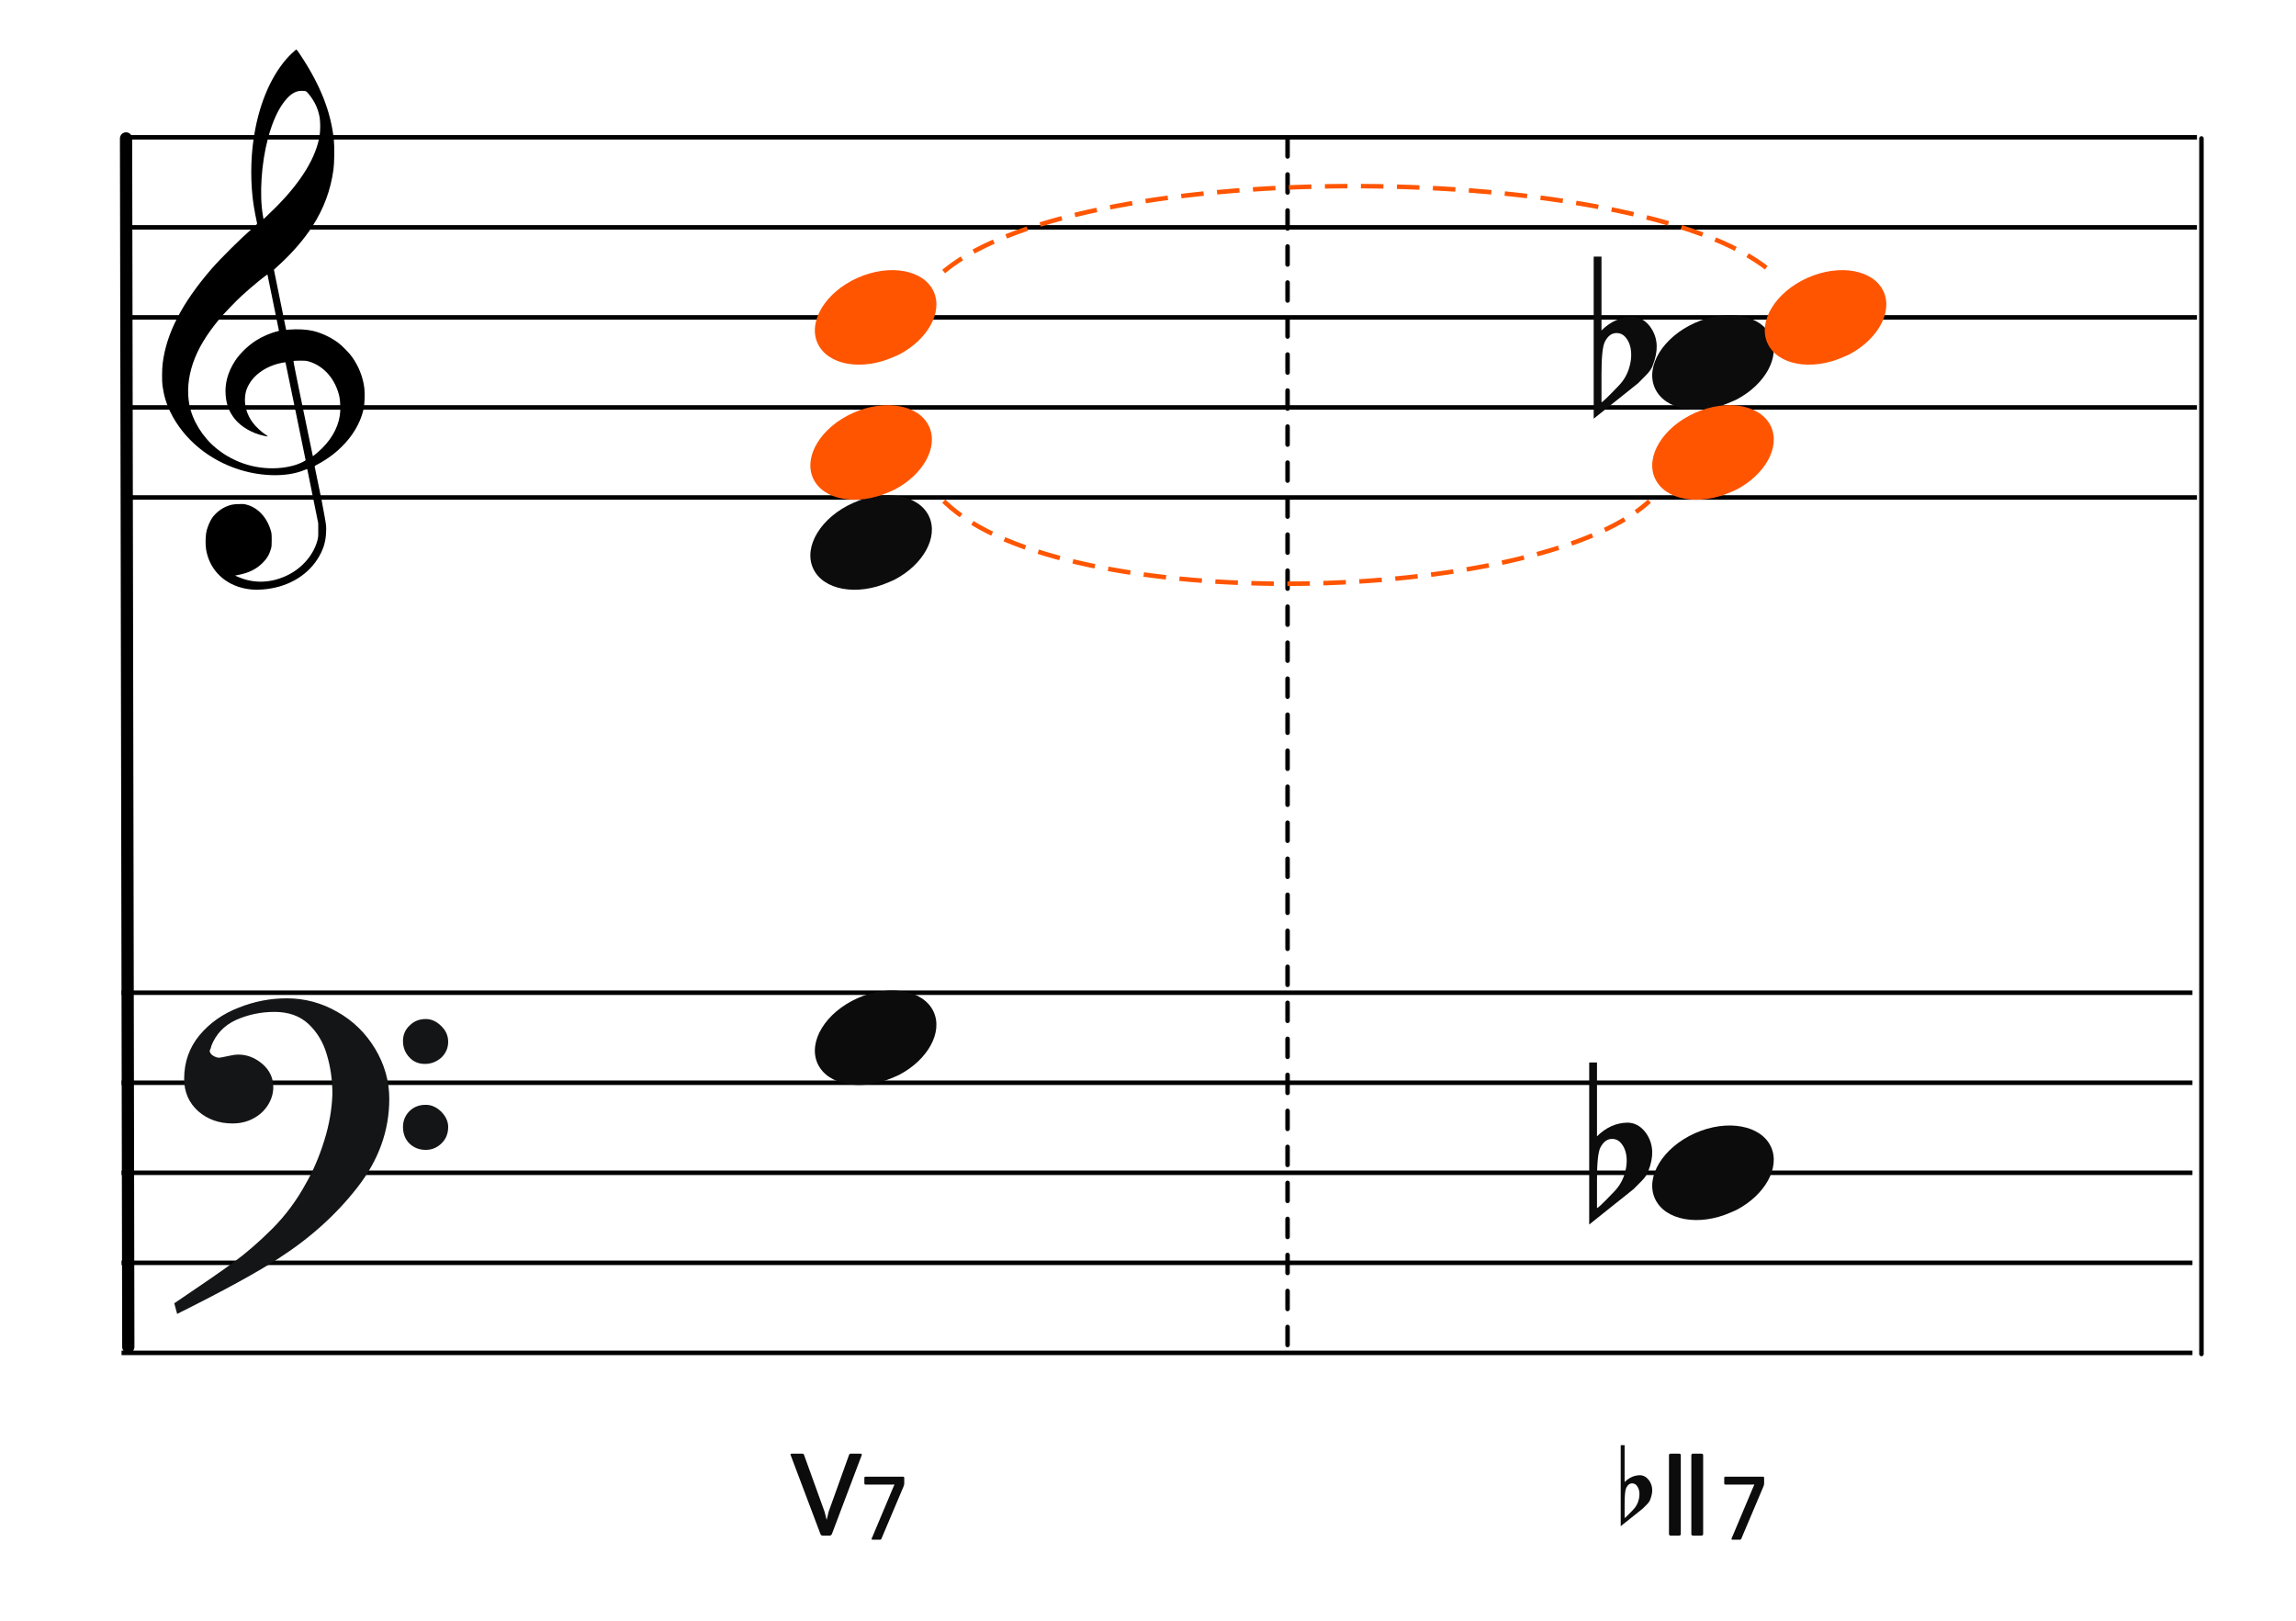 <?xml version="1.0" encoding="UTF-8"?>
<svg width="510px" height="360px" viewBox="0 0 510 360" version="1.1" xmlns="http://www.w3.org/2000/svg" xmlns:xlink="http://www.w3.org/1999/xlink">
    <title>c8-V7-TT</title>
    <g id="c8-V7-TT" stroke="none" stroke-width="1" fill="none" fill-rule="evenodd">
        <g id="Group" transform="translate(27, 210)" stroke="#000000">
            <line x1="0" y1="10.5" x2="460" y2="10.5" id="horizon"></line>
            <line x1="0" y1="30.5" x2="460" y2="30.5" id="horizon"></line>
            <line x1="0" y1="50.5" x2="460" y2="50.5" id="horizon"></line>
            <line x1="0" y1="70.5" x2="460" y2="70.5" id="horizon"></line>
            <line x1="0" y1="90.5" x2="460" y2="90.5" id="horizon"></line>
        </g>
        <line x1="-106.5" y1="165.25" x2="161.937" y2="164.75" id="bar" stroke="#000000" stroke-width="2.722" stroke-linecap="round" stroke-linejoin="round" transform="translate(28, 165.25) rotate(90) translate(-28, -165.25) "></line>
        <g id="F" transform="translate(39, 222)" fill="#131516" stroke="#131516" stroke-width="0.5">
            <path d="M0,67.596 C5.774,63.697 10.087,60.745 12.864,58.704 C15.642,56.7 18.566,54.186 21.563,51.198 C24.559,48.21 27.081,44.821 29.128,41.067 C30.736,38.298 32.125,35.091 33.258,31.447 C34.391,27.84 34.975,24.342 35.085,21.026 C35.085,17.928 34.683,14.977 33.842,12.207 C33.038,9.401 31.65,7.106 29.676,5.247 C27.703,3.425 25.144,2.514 21.965,2.514 C18.895,2.514 16.008,3.134 13.303,4.336 C10.635,5.575 8.735,7.543 7.675,10.312 C7.675,10.567 7.529,10.895 7.309,11.369 C7.382,11.952 7.675,12.389 8.223,12.717 C8.771,13.045 9.246,13.191 9.685,13.191 C9.904,13.191 10.525,13.082 11.476,12.863 C12.462,12.645 13.267,12.499 13.924,12.499 C15.861,12.499 17.579,13.191 19.151,14.539 C20.686,15.888 21.453,17.527 21.453,19.459 C21.453,20.843 21.051,22.155 20.283,23.358 C19.516,24.56 18.456,25.544 17.104,26.237 C15.752,26.965 14.253,27.293 12.645,27.293 C9.721,27.293 7.236,26.419 5.19,24.633 C3.18,22.811 2.156,20.516 2.156,17.637 C2.156,13.956 3.289,10.786 5.519,8.09 C7.784,5.393 10.635,3.389 14.144,2.041 C17.616,0.656 21.124,0 24.706,0 C28.616,0 32.344,0.984 35.816,2.988 C39.324,4.956 42.065,7.689 44.112,11.078 C46.159,14.503 47.219,18.147 47.219,22.082 C47.219,29.079 44.88,35.565 40.202,41.578 C35.524,47.59 29.749,52.801 22.842,57.247 C18.237,60.271 10.781,64.352 0.512,69.49 L0,67.596 Z M50.764,9.223 C50.764,7.912 51.239,6.818 52.189,5.944 C53.103,5.033 54.236,4.596 55.588,4.596 C56.757,4.596 57.854,5.106 58.84,6.09 C59.827,7.037 60.302,8.167 60.302,9.406 C60.302,10.717 59.791,11.847 58.84,12.758 C57.817,13.633 56.684,14.07 55.405,14.07 C54.053,14.07 52.956,13.633 52.079,12.649 C51.202,11.701 50.764,10.572 50.764,9.223 Z M50.764,28.318 C50.764,27.006 51.239,25.876 52.116,25.002 C53.029,24.091 54.162,23.654 55.588,23.654 C56.757,23.654 57.817,24.127 58.84,25.111 C59.791,26.095 60.302,27.152 60.302,28.318 C60.302,29.739 59.827,30.869 58.914,31.78 C57.963,32.691 56.867,33.164 55.588,33.164 C54.162,33.164 53.029,32.691 52.116,31.816 C51.239,30.941 50.764,29.775 50.764,28.318 Z" id="Shape"></path>
        </g>
        <path d="M56.162,130.963 C55.266,130.896 54.404,130.751 53.59,130.529 C49.375,129.385 46.455,126.207 45.775,122.019 C45.575,120.792 45.642,118.872 45.923,117.776 C46.137,116.937 46.656,115.738 47.074,115.113 C47.779,114.062 48.984,113.067 50.186,112.549 C51.174,112.121 51.706,112.008 52.952,111.964 C53.94,111.927 54.184,111.943 54.755,112.091 C57.243,112.73 59.258,114.863 60.132,117.784 C60.329,118.444 60.347,118.611 60.351,119.909 C60.354,121.141 60.333,121.398 60.178,121.946 C59.834,123.163 59.246,124.144 58.307,125.061 C56.932,126.409 55.321,127.218 53.146,127.658 L52.213,127.848 L52.875,128.136 C56.41,129.69 60.323,129.54 63.971,127.717 C67.164,126.123 69.633,123.238 70.482,120.11 C70.688,119.354 70.7,119.215 70.694,117.776 L70.688,116.247 L69.496,110.331 C68.841,107.077 68.287,104.355 68.266,104.281 C68.23,104.166 68.148,104.182 67.582,104.418 C63.926,105.945 58.394,105.925 53.345,104.368 C46.428,102.235 40.782,97.554 37.839,91.514 C36.921,89.627 36.385,87.824 36.088,85.619 C35.955,84.626 35.976,81.997 36.129,80.748 C36.949,74.066 40.398,67.366 46.901,59.82 C48.925,57.472 53.355,53.078 56.323,50.473 C57.113,49.781 57.146,49.737 57.085,49.513 C56.948,48.994 56.471,46.478 56.323,45.492 C55.64,40.894 55.641,35.555 56.327,30.883 C57.404,23.543 59.928,17.375 63.602,13.114 C64.272,12.336 65.69,11 65.845,11 C65.895,11 66.325,11.589 66.798,12.309 C71.195,18.971 73.521,24.905 74.157,31.07 C74.315,32.612 74.271,36.229 74.075,37.64 C73.431,42.296 71.928,46.337 69.35,50.34 C67.665,52.961 65.126,55.939 62.535,58.339 C61.944,58.888 61.321,59.465 61.152,59.623 L60.846,59.909 L62.203,66.585 L63.559,73.263 L64.231,73.211 C66.12,73.059 68.116,73.17 69.543,73.503 C71.442,73.949 73.58,74.966 75.179,76.183 C76.071,76.863 77.556,78.382 78.183,79.257 C79.682,81.347 80.66,83.839 80.933,86.258 C81.069,87.455 80.988,89.783 80.78,90.751 C79.957,94.583 77.521,98.186 73.81,101.057 C72.892,101.767 71.554,102.624 70.582,103.127 C69.924,103.468 69.867,103.514 69.91,103.692 C69.993,104.029 71.048,109.157 71.442,111.136 C71.649,112.175 71.967,113.896 72.15,114.96 C72.472,116.832 72.482,116.929 72.438,118.139 C72.36,120.439 71.782,122.237 70.478,124.256 C67.993,128.1 63.541,130.551 58.349,130.933 C57.252,131.013 56.899,131.019 56.162,130.963 Z M62.745,103.885 C63.722,103.77 64.959,103.504 65.761,103.234 C66.743,102.905 67.928,102.32 67.881,102.187 C67.859,102.128 66.855,97.232 65.649,91.304 C64.443,85.377 63.437,80.508 63.413,80.484 C63.39,80.46 62.989,80.516 62.523,80.611 C59.107,81.303 56.304,83.262 55.076,85.816 C54.689,86.621 54.541,87.148 54.441,88.068 C54.229,90.023 54.858,92.17 56.144,93.872 C56.893,94.865 58.034,95.926 59.081,96.606 C59.482,96.866 59.559,96.994 59.278,96.933 C59.18,96.913 58.836,96.838 58.514,96.77 C55.981,96.223 53.532,94.79 52.143,93.047 C50.923,91.514 50.304,89.92 50.127,87.848 C49.901,85.207 50.593,82.661 52.211,80.165 C53.256,78.553 55.06,76.798 56.867,75.636 C58.176,74.793 60.16,73.933 61.512,73.622 C61.759,73.566 61.961,73.493 61.961,73.463 C61.961,73.376 59.457,61.124 59.415,61.007 C59.354,60.835 55.96,63.619 53.673,65.714 C52.412,66.87 49.728,69.664 48.754,70.836 C45.813,74.373 43.913,77.555 42.85,80.716 C41.782,83.904 41.516,86.972 42.062,89.876 C42.726,93.406 45.003,97.1 48.048,99.588 C52.184,102.965 57.451,104.505 62.745,103.885 Z M70.505,100.528 C73.324,98.107 74.992,95.353 75.485,92.313 C75.651,91.294 75.607,89.145 75.405,88.195 C74.58,84.346 72.061,81.374 68.741,80.333 C68.087,80.127 67.936,80.111 66.647,80.109 C65.83,80.109 65.23,80.139 65.189,80.187 C65.148,80.234 65.991,84.463 67.301,90.771 C68.5,96.548 69.482,101.285 69.484,101.299 C69.492,101.363 69.835,101.103 70.505,100.528 Z M61.284,46.016 C66.959,40.335 70.313,34.803 71.012,29.963 C71.169,28.873 71.167,27.096 71.006,26.127 C70.684,24.195 69.896,22.498 68.556,20.862 C68.024,20.212 67.944,20.178 66.938,20.18 C65.83,20.182 64.822,20.708 63.777,21.83 C62.044,23.684 60.596,26.715 59.529,30.707 C58.046,36.266 57.59,43.218 58.404,47.927 L58.531,48.671 L59.325,47.927 C59.761,47.517 60.641,46.658 61.284,46.016 Z" id="G-Clef" fill="#000000"></path>
        <g id="Group" transform="translate(28, 20)" stroke="#000000">
            <line x1="0" y1="10.5" x2="460" y2="10.5" id="horizon"></line>
            <line x1="0" y1="30.5" x2="460" y2="30.5" id="horizon"></line>
            <line x1="0" y1="50.5" x2="460" y2="50.5" id="horizon"></line>
            <line x1="0" y1="70.5" x2="460" y2="70.5" id="horizon"></line>
            <line x1="0" y1="90.5" x2="460" y2="90.5" id="horizon"></line>
        </g>
        <g id="Note" transform="translate(179, 110)" fill="#0C0C0C" fill-rule="nonzero">
            <path d="M9.193,2.294 C2.898,5.636 -0.455,11.685 1.608,16.236 C3.808,21.091 11.371,22.461 18.488,19.295 C25.606,16.129 29.595,9.618 27.395,4.764 C25.195,-0.091 17.631,-1.461 10.515,1.705 C10.07,1.903 9.612,2.07 9.193,2.294 Z" id="note" transform="translate(14.5, 10.5) rotate(-180) translate(-14.5, -10.5) "></path>
        </g>
        <g id="Note" transform="translate(180, 60)" fill="#FF5500">
            <path d="M9.193,2.294 C2.898,5.636 -0.455,11.685 1.608,16.236 C3.808,21.091 11.371,22.461 18.488,19.295 C25.606,16.129 29.595,9.618 27.395,4.764 C25.195,-0.091 17.631,-1.461 10.515,1.705 C10.07,1.903 9.612,2.07 9.193,2.294 Z" id="note" transform="translate(14.5, 10.5) rotate(-180) translate(-14.5, -10.5) "></path>
        </g>
        <g id="Note" transform="translate(179, 90)" fill="#FF5500">
            <path d="M9.193,2.294 C2.898,5.636 -0.455,11.685 1.608,16.236 C3.808,21.091 11.371,22.461 18.488,19.295 C25.606,16.129 29.595,9.618 27.395,4.764 C25.195,-0.091 17.631,-1.461 10.515,1.705 C10.07,1.903 9.612,2.07 9.193,2.294 Z" id="note" transform="translate(14.5, 10.5) rotate(-180) translate(-14.5, -10.5) "></path>
        </g>
        <g id="Note" transform="translate(180, 220)" fill="#0C0C0C" fill-rule="nonzero">
            <path d="M9.193,2.294 C2.898,5.636 -0.455,11.685 1.608,16.236 C3.808,21.091 11.371,22.461 18.488,19.295 C25.606,16.129 29.595,9.618 27.395,4.764 C25.195,-0.091 17.631,-1.461 10.515,1.705 C10.07,1.903 9.612,2.07 9.193,2.294 Z" id="note" transform="translate(14.5, 10.5) rotate(-180) translate(-14.5, -10.5) "></path>
        </g>
        <line x1="151" y1="165.75" x2="421" y2="165.75" id="bar" stroke="#000000" stroke-linecap="round" stroke-linejoin="round" stroke-dasharray="4,4" transform="translate(286, 165.75) rotate(90) translate(-286, -165.75) "></line>
        <g id="CN-Alphabet" transform="translate(162, 311)" fill="#0C0C0C" fill-rule="nonzero">
            <path d="M22.298,30.088 C22.558,30.088 22.688,29.932 22.792,29.724 L29.396,12.252 C29.448,12.096 29.448,12.018 29.37,11.966 C29.318,11.914 29.188,11.888 29.084,11.888 L26.978,11.888 C26.744,11.888 26.64,12.018 26.562,12.252 L22.064,24.784 L21.622,26.604 L21.154,24.784 L16.63,12.252 C16.552,12.018 16.448,11.888 16.24,11.888 L13.952,11.888 C13.874,11.888 13.718,11.888 13.64,11.94 C13.588,12.018 13.562,12.096 13.64,12.252 L20.244,29.75 C20.322,29.958 20.478,30.088 20.712,30.088 L22.298,30.088 Z" id="Combined-Shape"></path>
        </g>
        <g id="CN-7" transform="translate(188, 308)" fill="#0C0C0C" fill-rule="nonzero">
            <path d="M7.476,34 C7.656,34 7.756,33.9 7.816,33.72 L12.676,22.24 C12.796,21.92 12.856,21.8 12.856,21.36 L12.856,20.26 C12.856,20.1 12.756,20 12.596,20 L4.256,20 C4.096,20 3.996,20.1 3.996,20.26 L3.996,21.48 C3.996,21.66 4.096,21.76 4.256,21.76 L9.916,21.76 L10.696,21.74 L10.356,22.5 L5.636,33.72 C5.556,33.9 5.636,34 5.816,34 L7.476,34 Z" id="Combined-Shape"></path>
        </g>
        <g id="CN-Alphabet" transform="translate(353, 311)" fill="#0C0C0C" fill-rule="nonzero">
            <path d="M19.984,30.088 C20.218,30.088 20.348,29.958 20.348,29.724 L20.348,12.252 C20.348,12.018 20.218,11.888 19.984,11.888 L18.086,11.888 C17.852,11.888 17.722,12.018 17.722,12.252 L17.722,29.724 C17.722,29.958 17.852,30.088 18.086,30.088 L19.984,30.088 Z M24.951,30.088 C25.185,30.088 25.315,29.958 25.315,29.724 L25.315,12.252 C25.315,12.018 25.185,11.888 24.951,11.888 L23.053,11.888 C22.819,11.888 22.689,12.018 22.689,12.252 L22.689,29.724 C22.689,29.958 22.819,30.088 23.053,30.088 L24.951,30.088 Z" id="Combined-Shape"></path>
        </g>
        <g id="flat" transform="translate(360, 321)" fill="#0C0C0C" fill-rule="nonzero">
            <path d="M0.867,5.886 C0.867,5.886 0.867,6.657 0.867,8.2 C1.866,7.212 2.988,6.705 4.232,6.681 C5.01,6.681 5.676,7.031 6.231,7.73 C6.72,8.381 6.975,9.104 6.998,9.9 C7.02,10.527 6.875,11.25 6.565,12.069 C6.453,12.407 6.209,12.769 5.831,13.154 C5.543,13.444 5.243,13.745 4.932,14.058 C3.288,15.36 1.644,16.674 0,18 L0,0 L0.867,0 L0.867,5.886 Z M3.566,8.996 C3.299,8.658 2.955,8.489 2.533,8.489 C1.999,8.489 1.566,8.815 1.233,9.466 C0.989,9.972 0.867,11.165 0.867,13.046 L0.867,16.156 C0.889,16.252 1.511,15.662 2.732,14.384 C3.399,13.709 3.832,12.913 4.032,11.997 C4.121,11.636 4.165,11.274 4.165,10.912 C4.165,10.117 3.966,9.478 3.566,8.996"></path>
        </g>
        <g id="CN-7" transform="translate(379, 308)" fill="#0C0C0C" fill-rule="nonzero">
            <path d="M7.476,34 C7.656,34 7.756,33.9 7.816,33.72 L12.676,22.24 C12.796,21.92 12.856,21.8 12.856,21.36 L12.856,20.26 C12.856,20.1 12.756,20 12.596,20 L4.256,20 C4.096,20 3.996,20.1 3.996,20.26 L3.996,21.48 C3.996,21.66 4.096,21.76 4.256,21.76 L9.916,21.76 L10.696,21.74 L10.356,22.5 L5.636,33.72 C5.556,33.9 5.636,34 5.816,34 L7.476,34 Z" id="Combined-Shape"></path>
        </g>
        <line x1="354" y1="165.75" x2="624" y2="165.75" id="bar" stroke="#000000" stroke-linecap="round" stroke-linejoin="round" transform="translate(489, 165.75) rotate(90) translate(-489, -165.75) "></line>
        <g id="Note" transform="translate(366, 70)" fill="#0C0C0C" fill-rule="nonzero">
            <path d="M9.193,2.294 C2.898,5.636 -0.455,11.685 1.608,16.236 C3.808,21.091 11.371,22.461 18.488,19.295 C25.606,16.129 29.595,9.618 27.395,4.764 C25.195,-0.091 17.631,-1.461 10.515,1.705 C10.07,1.903 9.612,2.07 9.193,2.294 Z" id="note" transform="translate(14.5, 10.5) rotate(-180) translate(-14.5, -10.5) "></path>
        </g>
        <g id="Note" transform="translate(391, 60)" fill="#FF5500">
            <path d="M9.193,2.294 C2.898,5.636 -0.455,11.685 1.608,16.236 C3.808,21.091 11.371,22.461 18.488,19.295 C25.606,16.129 29.595,9.618 27.395,4.764 C25.195,-0.091 17.631,-1.461 10.515,1.705 C10.07,1.903 9.612,2.07 9.193,2.294 Z" id="note" transform="translate(14.5, 10.5) rotate(-180) translate(-14.5, -10.5) "></path>
        </g>
        <g id="Note" transform="translate(366, 90)" fill="#FF5500">
            <path d="M9.193,2.294 C2.898,5.636 -0.455,11.685 1.608,16.236 C3.808,21.091 11.371,22.461 18.488,19.295 C25.606,16.129 29.595,9.618 27.395,4.764 C25.195,-0.091 17.631,-1.461 10.515,1.705 C10.07,1.903 9.612,2.07 9.193,2.294 Z" id="note" transform="translate(14.5, 10.5) rotate(-180) translate(-14.5, -10.5) "></path>
        </g>
        <g id="Note" transform="translate(366, 250)" fill="#0C0C0C" fill-rule="nonzero">
            <path d="M9.193,2.294 C2.898,5.636 -0.455,11.685 1.608,16.236 C3.808,21.091 11.371,22.461 18.488,19.295 C25.606,16.129 29.595,9.618 27.395,4.764 C25.195,-0.091 17.631,-1.461 10.515,1.705 C10.07,1.903 9.612,2.07 9.193,2.294 Z" id="note" transform="translate(14.5, 10.5) rotate(-180) translate(-14.5, -10.5) "></path>
        </g>
        <g id="flat" transform="translate(353, 236)" fill="#0C0C0C" fill-rule="nonzero">
            <path d="M1.733,11.772 C1.733,11.772 1.733,13.314 1.733,16.4 C3.732,14.423 5.976,13.411 8.464,13.362 C10.019,13.362 11.352,14.062 12.463,15.46 C13.44,16.762 13.951,18.208 13.996,19.8 C14.04,21.053 13.751,22.499 13.129,24.139 C12.907,24.814 12.418,25.537 11.663,26.308 C11.085,26.888 10.486,27.49 9.863,28.117 C6.576,30.72 3.288,33.348 0,36 L0,0 L1.733,0 L1.733,11.772 Z M7.131,17.991 C6.598,17.316 5.91,16.979 5.065,16.979 C3.999,16.979 3.133,17.629 2.466,18.931 C1.977,19.944 1.733,22.331 1.733,26.091 L1.733,32.312 C1.777,32.504 3.022,31.323 5.465,28.767 C6.798,27.418 7.665,25.826 8.064,23.994 C8.242,23.271 8.331,22.548 8.331,21.824 C8.331,20.233 7.931,18.956 7.131,17.991"></path>
        </g>
        <g id="flat" transform="translate(354, 57)" fill="#0C0C0C" fill-rule="nonzero">
            <path d="M1.733,11.772 C1.733,11.772 1.733,13.314 1.733,16.4 C3.732,14.423 5.976,13.411 8.464,13.362 C10.019,13.362 11.352,14.062 12.463,15.46 C13.44,16.762 13.951,18.208 13.996,19.8 C14.04,21.053 13.751,22.499 13.129,24.139 C12.907,24.814 12.418,25.537 11.663,26.308 C11.085,26.888 10.486,27.49 9.863,28.117 C6.576,30.72 3.288,33.348 0,36 L0,0 L1.733,0 L1.733,11.772 Z M7.131,17.991 C6.598,17.316 5.91,16.979 5.065,16.979 C3.999,16.979 3.133,17.629 2.466,18.931 C1.977,19.944 1.733,22.331 1.733,26.091 L1.733,32.312 C1.777,32.504 3.022,31.323 5.465,28.767 C6.798,27.418 7.665,25.826 8.064,23.994 C8.242,23.271 8.331,22.548 8.331,21.824 C8.331,20.233 7.931,18.956 7.131,17.991"></path>
        </g>
        <path d="M210,60 C241.503,34.426 363.5,35.826 393,60" id="Path-40" stroke="#FF5500" stroke-linecap="square" stroke-dasharray="4,4" fill-rule="nonzero"></path>
        <path d="M210,111.659 C236.764,137.087 340.769,134.187 366,111.659" id="Path-40" stroke="#FF5500" stroke-linecap="square" stroke-dasharray="4,4" fill-rule="nonzero"></path>
    </g>
</svg>